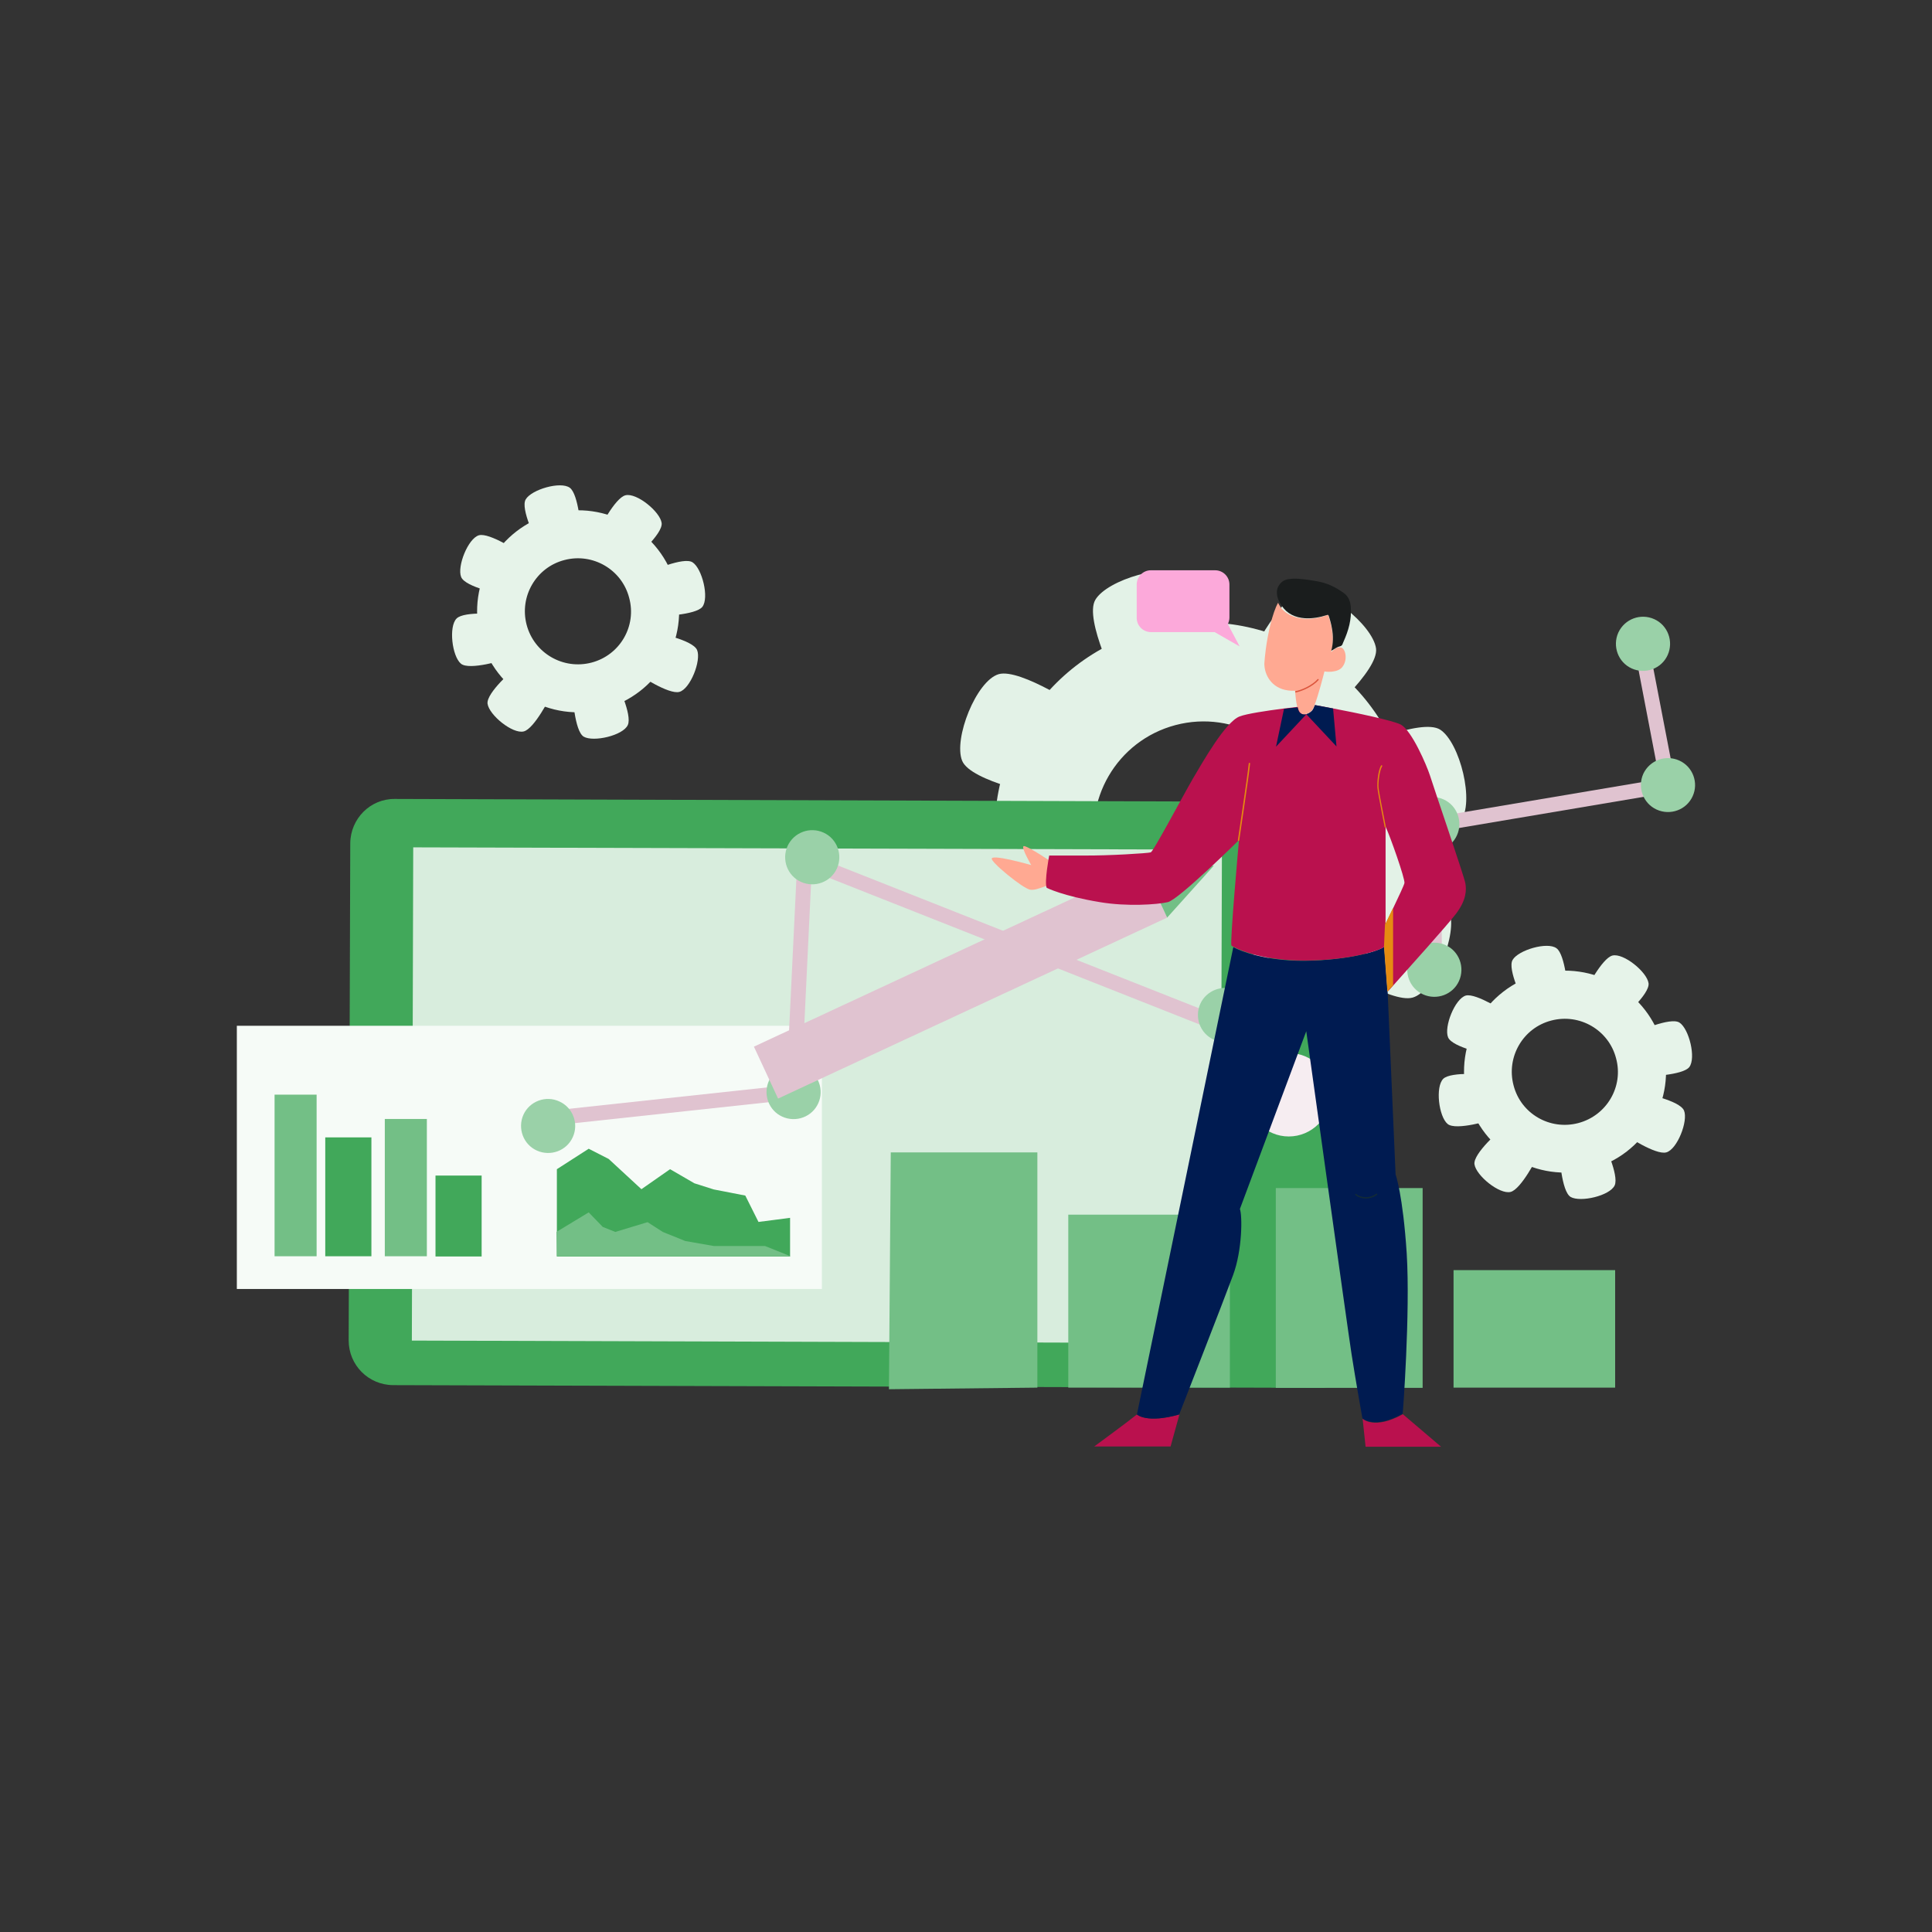 <?xml version="1.0" encoding="utf-8"?>
<svg xmlns="http://www.w3.org/2000/svg" id="Layer_1" style="enable-background:new 0 0 850 850" version="1.1" viewBox="0 0 850 850" x="0" y="0">
  <rect x="0" y="0" width="850" height="850" fill="#333333" stroke="none"/>
  <g>
    <g>
      <g>
        <g>
          <path d="M506,276.9c-49,12.9-78.3,63.2-65.3,112.2c12.9,49,63.2,78.3,112.2,65.3c49-12.9,78.3-63.2,65.3-112.2&#xA;					C605.3,293.2,555,263.9,506,276.9z M541.8,412.3c-25.8,6.8-52.2-8.6-59-34.3c-6.8-25.8,8.6-52.2,34.4-59&#xA;					c25.8-6.8,52.2,8.6,59,34.4C582.9,379.1,567.5,405.5,541.8,412.3z" style="fill:#e3f2e7"/>
        </g>
        <g>
          <path d="M532.1,292l-40,10.6c0,0-15.3-30.1-10.2-38.7c5.2-8.9,31.7-16.7,40-10.6C529.9,259.2,532.1,292,532.1,292z" style="fill:#e3f2e7"/>
        </g>
        <g>
          <path d="M564.6,430.2l-40,10.6c0,0,1.6,33.7,10.2,38.8c8.9,5.2,35.8-1.1,40-10.6&#xA;					C578.9,459.8,564.6,430.2,564.6,430.2z" style="fill:#e3f2e7"/>
        </g>
        <g>
          <path d="M476.3,312.2l-16.1,38.1c0,0-33.1-6.3-36.9-15.6c-3.9-9.6,6.2-35.2,16.1-38.1&#xA;					C449,293.9,476.3,312.2,476.3,312.2z" style="fill:#e3f2e7"/>
        </g>
        <g>
          <path d="M458.8,368.4l3.9,41.2c0,0-32.2,10.2-39.9,3.8c-8-6.6-11.3-34-3.9-41.2&#xA;					C426.1,365.2,458.8,368.4,458.8,368.4z" style="fill:#e3f2e7"/>
        </g>
        <g>
          <path d="M603.4,370.1l-8.9-40.4c0,0,30.7-14,39.1-8.7c8.7,5.6,15.4,32.3,8.9,40.4&#xA;					C636.2,369.3,603.4,370.1,603.4,370.1z" style="fill:#e3f2e7"/>
        </g>
        <g>
          <path d="M548.2,291.9l32.8,25.2c0,0,25.7-21.9,24.4-31.8c-1.4-10.3-22.8-27.6-32.8-25.2&#xA;					C562.9,262.5,548.2,291.9,548.2,291.9z" style="fill:#e3f2e7"/>
        </g>
        <g>
          <path d="M504.4,443.1l-32.8-25.2c0,0-25.7,21.9-24.4,31.8c1.4,10.2,22.8,27.6,32.8,25.2&#xA;					C489.8,472.5,504.4,443.1,504.4,443.1z" style="fill:#e3f2e7"/>
        </g>
        <g>
          <path d="M584.6,423.3l16.1-38.1c0,0,33.1,6.3,36.9,15.6c3.9,9.6-6.2,35.3-16.1,38.1&#xA;					C611.8,441.6,584.6,423.3,584.6,423.3z" style="fill:#e3f2e7"/>
        </g>
      </g>
      <g>
        <g>
          <path d="M677.2,428.5c-23.7,6.3-37.9,30.6-31.6,54.3c6.3,23.7,30.6,37.9,54.3,31.6c23.7-6.3,37.9-30.6,31.6-54.3&#xA;					C725.2,436.4,700.9,422.3,677.2,428.5z M694.4,494.1c-12.5,3.3-25.3-4.1-28.5-16.6c-3.3-12.5,4.2-25.3,16.6-28.5&#xA;					c12.5-3.3,25.3,4.2,28.5,16.6C714.4,478,706.9,490.8,694.4,494.1z" style="fill:#e6f3e9"/>
        </g>
        <g>
          <path d="M689.8,435.9l-19.4,5.1c0,0-7.4-14.6-4.9-18.7c2.5-4.3,15.3-8.1,19.3-5.1&#xA;					C688.7,420,689.8,435.9,689.8,435.9z" style="fill:#e6f3e9"/>
        </g>
        <g>
          <path d="M705.5,502.7l-19.4,5.1c0,0,0.8,16.3,4.9,18.8c4.3,2.5,17.3-0.5,19.4-5.1&#xA;					C712.4,517,705.5,502.7,705.5,502.7z" style="fill:#e6f3e9"/>
        </g>
        <g>
          <path d="M662.8,445.6L655,464c0,0-16-3.1-17.9-7.6c-1.9-4.6,3-17,7.8-18.4C649.5,436.8,662.8,445.6,662.8,445.6z" style="fill:#e6f3e9"/>
        </g>
        <g>
          <path d="M654.3,472.8l1.9,19.9c0,0-15.6,4.9-19.3,1.8c-3.9-3.2-5.5-16.4-1.9-19.9&#xA;					C638.5,471.3,654.3,472.8,654.3,472.8z" style="fill:#e6f3e9"/>
        </g>
        <g>
          <path d="M724.3,473.6l-4.3-19.5c0,0,14.9-6.8,18.9-4.2c4.2,2.7,7.4,15.6,4.3,19.6&#xA;					C740.2,473.2,724.3,473.6,724.3,473.6z" style="fill:#e6f3e9"/>
        </g>
        <g>
          <path d="M697.6,435.8l15.9,12.2c0,0,12.4-10.6,11.8-15.4c-0.7-5-11-13.4-15.9-12.2&#xA;					C704.7,421.6,697.6,435.8,697.6,435.8z" style="fill:#e6f3e9"/>
        </g>
        <g>
          <path d="M676.4,509l-15.9-12.2c0,0-12.4,10.6-11.8,15.4c0.7,5,11,13.4,15.9,12.2C669.3,523.2,676.4,509,676.4,509z" style="fill:#e6f3e9"/>
        </g>
        <g>
          <path d="M715.2,499.4L723,481c0,0,16,3.1,17.9,7.6c1.9,4.6-3,17.1-7.8,18.4C728.4,508.3,715.2,499.4,715.2,499.4z" style="fill:#e6f3e9"/>
        </g>
      </g>
      <g>
        <g>
          <path d="M243,226c-23.7,6.3-37.9,30.6-31.6,54.3c6.3,23.7,30.6,37.9,54.3,31.6c23.7-6.3,37.9-30.6,31.6-54.3&#xA;					C291,233.9,266.7,219.7,243,226z M260.3,291.5c-12.5,3.3-25.3-4.1-28.6-16.6s4.2-25.3,16.6-28.5c12.5-3.3,25.3,4.2,28.5,16.6&#xA;					C280.2,275.4,272.8,288.2,260.3,291.5z" style="fill:#e6f3e9"/>
        </g>
        <g>
          <path d="M255.6,233.3l-19.4,5.1c0,0-7.4-14.6-4.9-18.7c2.5-4.3,15.3-8.1,19.4-5.1&#xA;					C254.6,217.5,255.6,233.3,255.6,233.3z" style="fill:#e6f3e9"/>
        </g>
        <g>
          <path d="M271.3,300.2l-19.4,5.1c0,0,0.8,16.3,4.9,18.8c4.3,2.5,17.3-0.5,19.4-5.1&#xA;					C278.3,314.5,271.3,300.2,271.3,300.2z" style="fill:#e6f3e9"/>
        </g>
        <g>
          <path d="M228.6,243.1l-7.8,18.4c0,0-16-3.1-17.9-7.6c-1.9-4.6,3-17,7.8-18.4C215.4,234.2,228.6,243.1,228.6,243.1z" style="fill:#e6f3e9"/>
        </g>
        <g>
          <path d="M220.2,270.3l1.9,19.9c0,0-15.6,4.9-19.3,1.8c-3.9-3.2-5.5-16.4-1.9-19.9&#xA;					C204.3,268.7,220.2,270.3,220.2,270.3z" style="fill:#e6f3e9"/>
        </g>
        <g>
          <path d="M290.1,271.1l-4.3-19.5c0,0,14.9-6.8,18.9-4.2c4.2,2.7,7.4,15.6,4.3,19.6&#xA;					C306,270.7,290.1,271.1,290.1,271.1z" style="fill:#e6f3e9"/>
        </g>
        <g>
          <path d="M263.4,233.3l15.9,12.2c0,0,12.4-10.6,11.8-15.4c-0.7-5-11-13.4-15.9-12.2&#xA;					C270.5,219,263.4,233.3,263.4,233.3z" style="fill:#e6f3e9"/>
        </g>
        <g>
          <path d="M242.2,306.4l-15.9-12.2c0,0-12.4,10.6-11.8,15.4c0.7,5,11,13.4,15.9,12.2&#xA;					C235.1,320.7,242.2,306.4,242.2,306.4z" style="fill:#e6f3e9"/>
        </g>
        <g>
          <path d="M281,296.8l7.8-18.4c0,0,16,3.1,17.9,7.6c1.9,4.6-3,17.1-7.8,18.4C294.2,305.7,281,296.8,281,296.8z" style="fill:#e6f3e9"/>
        </g>
      </g>
      <g>
        <g>
          <path d="M581.3,352.8c10.8,0,19.5,8.8,19.5,19.6l-0.7,218.7c0,10.8-8.8,19.6-19.6,19.5l-407.6-1.2&#xA;					c-10.8-0.1-19.5-8.8-19.5-19.7l0.7-218.7c0.1-10.8,8.8-19.6,19.6-19.5L581.3,352.8z" style="fill:#41a85a"/>
        </g>
        <g>
          <g>
            <g>
              <polygon points="537.6 373.8 536.9 590.9 181.2 589.8 181.8 372.8" style="fill:#d8eddd"/>
            </g>
          </g>
        </g>
        <g>
          <g>
            <path d="M567.1,463.3c10.2,0,18.3,8.3,18.3,18.4c-0.1,10.1-8.3,18.3-18.4,18.3c-10.1,0-18.3-8.3-18.3-18.4&#xA;						C548.7,471.4,557,463.2,567.1,463.3z" style="fill:#f6edf1"/>
          </g>
        </g>
      </g>
      <g>
        <rect height="115.8" style="fill:#f6fbf7" width="257.4" x="104.2" y="451.3"/>
        <g>
          <rect height="71.1" style="fill:#73bf86" width="18.5" x="120.8" y="481.6"/>
          <rect height="52.3" style="fill:#41a85a" width="20.3" x="143.1" y="500.4"/>
          <rect height="60.4" style="fill:#73bf86" width="18.5" x="169.3" y="492.3"/>
          <rect height="35.6" style="fill:#41a85a" width="20.3" x="191.6" y="517.2"/>
        </g>
        <g>
          <path d="M245,514.4l14-9l8.8,4.5l14.4,13.3l12.6-8.8l4.5,2.6l6.2,3.6l8.5,2.7c0,0,11.2,2.2,13.9,2.7l5.8,11.6&#xA;					l13.9-1.8v17H245V514.4z" style="fill:#41a85a"/>
          <polygon points="244.8 542 259 533.4 265.2 539.8 270.7 542 284.9 537.7 291.6 542 301.5 546 314.1 548.2 328.5 548.2 336.6 548.2 347.8 552.7 245 552.7" style="fill:#73bf86"/>
        </g>
      </g>
      <g>
        <polygon points="456.4 610.5 391.1 611.2 391.9 507 456.4 507" style="fill:#73bf86"/>
        <rect height="76.1" style="fill:#73bf86" width="71.1" x="470" y="534.4"/>
        <rect height="87.9" style="fill:#73bf86" width="64.6" x="561.3" y="522.7"/>
        <rect height="51.7" style="fill:#73bf86" width="71.1" x="639.5" y="558.8"/>
      </g>
      <g>
        <g>
          <polygon points="737.8 348.1 634.1 365.6 634.4 431.7 569.4 402.2 538.4 455 535.8 453.9 357.1 383.2 352.3 483.4 241.1 495.4 240.4 488.9 346 477.5 351 373.8 535.6 446.8 566.7 393.8 627.8 421.6 627.5 360.1 730.1 342.8 718.9 284.4 725.3 283.2" style="fill:#e0c3d0"/>
        </g>
        <g>
          <path d="M362.3,366.3c6,2.7,8.6,9.8,5.9,15.8s-9.8,8.6-15.8,5.9s-8.6-9.8-5.9-15.8&#xA;					C349.3,366.2,356.3,363.6,362.3,366.3z" style="fill:#9ad1a8"/>
        </g>
        <g>
          <path d="M354.1,469.7c6,2.7,8.6,9.8,5.9,15.7c-2.7,6-9.8,8.6-15.8,5.9s-8.6-9.8-5.9-15.8&#xA;					C341,469.6,348.1,466.9,354.1,469.7z" style="fill:#9ad1a8"/>
        </g>
        <g>
          <path d="M543.9,435.7c6,2.7,8.6,9.8,5.9,15.8c-2.7,6-9.8,8.6-15.8,5.9s-8.6-9.8-5.9-15.8&#xA;					C530.8,435.7,537.9,433,543.9,435.7z" style="fill:#9ad1a8"/>
        </g>
        <g>
          <path d="M573.6,385.8c6,2.7,8.6,9.8,5.9,15.7c-2.7,6-9.8,8.6-15.8,5.9s-8.6-9.8-5.9-15.7&#xA;					C560.6,385.7,567.6,383.1,573.6,385.8z" style="fill:#9ad1a8"/>
        </g>
        <g>
          <path d="M635.1,351.7c6,2.7,8.6,9.8,5.9,15.8c-2.7,6-9.8,8.6-15.8,5.9s-8.6-9.8-5.9-15.8&#xA;					C622,351.7,629.1,349,635.1,351.7z" style="fill:#9ad1a8"/>
        </g>
        <g>
          <path d="M636,415.8c6,2.7,8.6,9.8,5.9,15.8c-2.7,6-9.8,8.6-15.8,5.9s-8.6-9.8-5.9-15.8&#xA;					C623,415.7,630.1,413.1,636,415.8z" style="fill:#9ad1a8"/>
        </g>
        <g>
          <path d="M738.8,334.6c6,2.7,8.6,9.8,5.9,15.7c-2.7,6-9.8,8.6-15.8,5.9s-8.6-9.8-5.9-15.8&#xA;					C725.8,334.5,732.8,331.9,738.8,334.6z" style="fill:#9ad1a8"/>
        </g>
        <g>
          <path d="M727.8,272.4c6,2.7,8.6,9.8,5.9,15.8c-2.7,6-9.8,8.6-15.8,5.9s-8.6-9.8-5.9-15.8&#xA;					C714.8,272.3,721.8,269.7,727.8,272.4z" style="fill:#9ad1a8"/>
        </g>
        <g>
          <path d="M246.1,484.6c6,2.7,8.6,9.8,5.9,15.7c-2.7,6-9.8,8.6-15.8,5.9s-8.6-9.8-5.9-15.8&#xA;					C233,484.5,240.1,481.8,246.1,484.6z" style="fill:#9ad1a8"/>
        </g>
      </g>
      <g>
        <g>
          <rect height="25.2" style="fill:#e0c3d0" transform="rotate(-24.943 422.585 432.102)" width="188.8" x="328.2" y="419.5"/>
        </g>
        <g>
          <polygon points="502.9 380.9 534 380.9 513.5 403.7" style="fill:#73bf86"/>
        </g>
      </g>
    </g>
    <g>
      <g>
        <path d="M453.7,380.6c0,0-4.4-7.5-3.4-8.3s13.7,7.8,15,8.7c0.2,0.1,1,0.3,2.4,0.4l-1.4,8.9c-0.9-0.4-1.7-0.7-2.1-0.8&#xA;				c-2.5-1.2-7.8,2.6-11.1,1.9c-1.7-0.4-5.7-3.2-9.4-6.2c-0.4-0.3-0.8-0.7-1.2-1c-1.8-1.5-3.4-2.9-4.5-4.1c-0.4-0.4-0.7-0.7-0.9-1&#xA;				c-0.4-0.4-0.6-0.8-0.7-1C434.9,375.2,453.7,380.6,453.7,380.6z" style="fill:#ffa992"/>
      </g>
      <path d="M590.9,293c-0.5,0.8-1.2,1.4-2.1,1.8l0,0c-0.9,0.4-1.9,0.6-2.8,0.7c-1.8,0.2-3.3-0.1-3.3-0.1s0,0.1-0.1,0.4&#xA;			l0,0c-0.5,2-2.6,10.1-4.2,14.3c-0.4,1.1-0.8,1.9-1.1,2.3c-1.7,2-4.4,2.5-5.8,0.6c-0.3-0.4-0.6-1.2-0.8-2.1&#xA;			c-0.5-2.2-0.8-5.2-0.9-6.4c0-0.4,0-0.6,0-0.6h-0.2c-8.4,0.3-12.4-5-13.2-10.1c-0.1-0.8-0.2-1.6-0.1-2.4c0.1-1.4,0.3-3.5,0.6-5.8&#xA;			c0.9-6.8,2.9-16,5.4-20.4c0,0,0.3,0.7,0.9,1.6l0,0c1.2,2.3,8,8.5,21.1,3.7c0,0,3.5,9.1,1.5,15.9l0,0c0,0.2-0.1,0.4-0.2,0.6&#xA;			c2.5-2.6,3.4-2.2,4.4-2.1C591.7,285.1,593.1,289.6,590.9,293z" style="fill:#ffa992"/>
      <path d="M500.2,622.3c-4.6,3.7-18.8,14.1-18.8,14.1H515l3.9-14.1C504.4,626.4,500.2,622.3,500.2,622.3z" style="fill:#ba114e"/>
      <path d="M617.2,622.2c-12.6,7-17.7,2-17.7,2l1.3,12.3H634L617.2,622.2z" style="fill:#ba114e"/>
      <path d="M618.9,551.5c-1.7-26-4.9-34.8-4.9-34.8l-3.5-80.5v0.1l-1.5-19.8c-1.8,1.7-15.1,6-35.1,6.2&#xA;			c-17.1,0.1-28.1-4.2-31.3-6l0,0c-0.3,1.7-42.4,205.6-42.4,205.6s4.2,4.1,18.6,0c0,0,19.6-50.2,23.7-61.3c4.1-11.1,4.1-26.2,3-29.1&#xA;			l29.2-78.2c0,0,18.1,130.3,19.9,141.9c1.8,11.6,4.8,28.4,4.8,28.4s5.2,5,17.7-2C617.2,622.2,620.5,577.6,618.9,551.5z" style="fill:#001b51"/>
      <g>
        <path d="M644.7,388.6c-0.5-3-14.3-43.2-15.6-47.5c-1.4-4.3-7.9-19.6-12.8-22.3c-3.4-1.8-19.7-5.2-29.7-7.1&#xA;				c-4.7-0.9-8-1.5-8-1.5c-0.4,1.1-0.8,1.9-1.1,2.3c-0.8,0.9-1.7,1.5-2.7,1.7l0,0c-1.2,0.3-2.3,0-3.1-1.1c-0.3-0.4-0.6-1.2-0.8-2.1&#xA;				c-1.8,0.2-3.9,0.5-6,0.7c-7.7,1-16.4,2.3-19.5,3.5c-6.2,2.3-16.1,19.8-20.6,27.4c-4.4,7.6-17.4,32.1-18.5,32.4&#xA;				c-1.1,0.4-18.8,1.5-29.5,1.4c-5.5,0-15.2,0-15.2,0s-2.2,11.6-1.1,14.2c0,0,7,3.6,23.4,6.3c11.8,2,25.1,1.1,29.9,0&#xA;				c4.8-1.1,31.3-27.3,31.3-27.3s-4.1,45.5-3.3,46.4c0.1,0.1,0.4,0.3,1,0.6c3.2,1.8,14.1,6.1,31.3,6c19.9-0.1,33.2-4.4,35.1-6.2&#xA;				l1.5,19.8c0,0,0,0,0-0.1c0.2-0.2,1.1-1.2,2.5-2.8c6.5-7.3,23.6-26.3,27.4-31.3C645.2,395.9,645.2,391.6,644.7,388.6z&#xA;				 M617.9,388.5c-0.2,1-2.7,6.3-4.9,10.9c-1.8,3.8-3.4,7-3.4,7v-42.7C611.6,367.9,618.2,386.6,617.9,388.5z" style="fill:#ba114e"/>
      </g>
      <g>
        <path d="M585.7,286.3c0.9-3.3,0.9-6.6,0.3-9.8c-0.3-1.9-0.8-3.7-1.4-5.5c-0.2-0.6-0.4-0.5-0.8-0.4&#xA;				c-3.1,1-6.4,1.6-9.7,1.4c-4.2-0.3-7.8-1.9-10.2-5.5c-1.3-1.9-2.3-4-2.1-6.5c0.1-1.3,0.7-2.3,1.5-3.3c1.5-1.7,3.4-2,5.5-2.1&#xA;				c3.5-0.1,6.9,0.5,10.4,1.1c4.5,0.7,8.4,2.6,12,5.2c2.1,1.5,2.9,3.7,3.1,6.2c0.4,5.4-1,10.3-3.2,15.2c-0.1,0.2-0.2,0.5-0.3,0.7&#xA;				c-0.2,0.7-0.5,1.2-1.4,1.4C588,284.7,587,285.7,585.7,286.3z" style="fill:#1a1d1d"/>
      </g>
      <g>
        <path d="M580.1,299.2c-2.5,2.8-7.1,4.9-10.2,5.5c0-0.4,0-0.6,0-0.6h-0.2c2.9-0.4,7.6-2.6,10-5.3&#xA;				c0.1-0.1,0.3-0.1,0.4,0C580.2,298.9,580.2,299.1,580.1,299.2z" style="fill:#db553c"/>
      </g>
      <g>
        <path d="M544.9,370L544.9,370c-0.2,0-0.3-0.2-0.3-0.3c0-0.3,4.2-27.7,4.8-33.8c0-0.2,0.2-0.3,0.3-0.3&#xA;				c0.2,0,0.3,0.2,0.3,0.3c-0.6,6.1-4.8,33.6-4.8,33.9C545.2,369.9,545,370,544.9,370z" style="fill:#e58b11"/>
      </g>
      <g>
        <path d="M601,527.3c-2.4,0-4.3-1.1-4.7-1.6c-0.1-0.1-0.1-0.3,0-0.4c0.1-0.1,0.3-0.1,0.4,0c0.7,0.8,4.7,2.8,8.8-0.1&#xA;				c0.1-0.1,0.3-0.1,0.4,0.1c0.1,0.1,0.1,0.3-0.1,0.4C604.1,526.9,602.4,527.3,601,527.3z" style="fill:#122a36"/>
      </g>
      <path d="M574.7,314.3l-13.3,14.2l3.5-16.6c2.1-0.3,4.1-0.5,6-0.7c0.2,0.9,0.5,1.7,0.8,2.1&#xA;			C572.3,314.2,573.5,314.5,574.7,314.3z" style="fill:#001b51"/>
      <path d="M588,328.4l-13.3-14.2c0.9-0.2,1.9-0.8,2.7-1.7c0.3-0.4,0.7-1.2,1.1-2.3c0,0,3.3,0.6,8,1.5L588,328.4z" style="fill:#001b51"/>
      <path d="M612.9,399.4v34.1c-1.4,1.6-2.4,2.6-2.5,2.8v0.1l-1.5-19.8c0,0,0.5-12.2,0.6-12.7v2.7&#xA;			C609.5,406.5,611.1,403.2,612.9,399.4z" style="fill:#e58b11"/>
      <g>
        <path d="M609.5,364.1c-0.1,0-0.3-0.1-0.3-0.2c-0.1-0.6-3-14.9-3.2-17.3c-0.2-2.3,0.3-7.6,1.6-9.8&#xA;				c0.1-0.1,0.3-0.2,0.4-0.1c0.1,0.1,0.2,0.3,0.1,0.4c-1.2,2-1.8,7.2-1.6,9.4c0.2,2.3,3.2,17.1,3.2,17.2&#xA;				C609.8,363.9,609.7,364,609.5,364.1L609.5,364.1z" style="fill:#e58b11"/>
      </g>
      <path d="M506.3,250.9h28.3c3.5,0,6.3,2.8,6.3,6.3v14.5c0,1-0.3,2-0.7,2.9l5.2,9.8l-11-6.3h-28&#xA;			c-3.5,0-6.3-2.8-6.3-6.3v-14.5C500.1,253.7,502.9,250.9,506.3,250.9z" style="fill:#fca9da"/>
    </g>
  </g>
</svg>